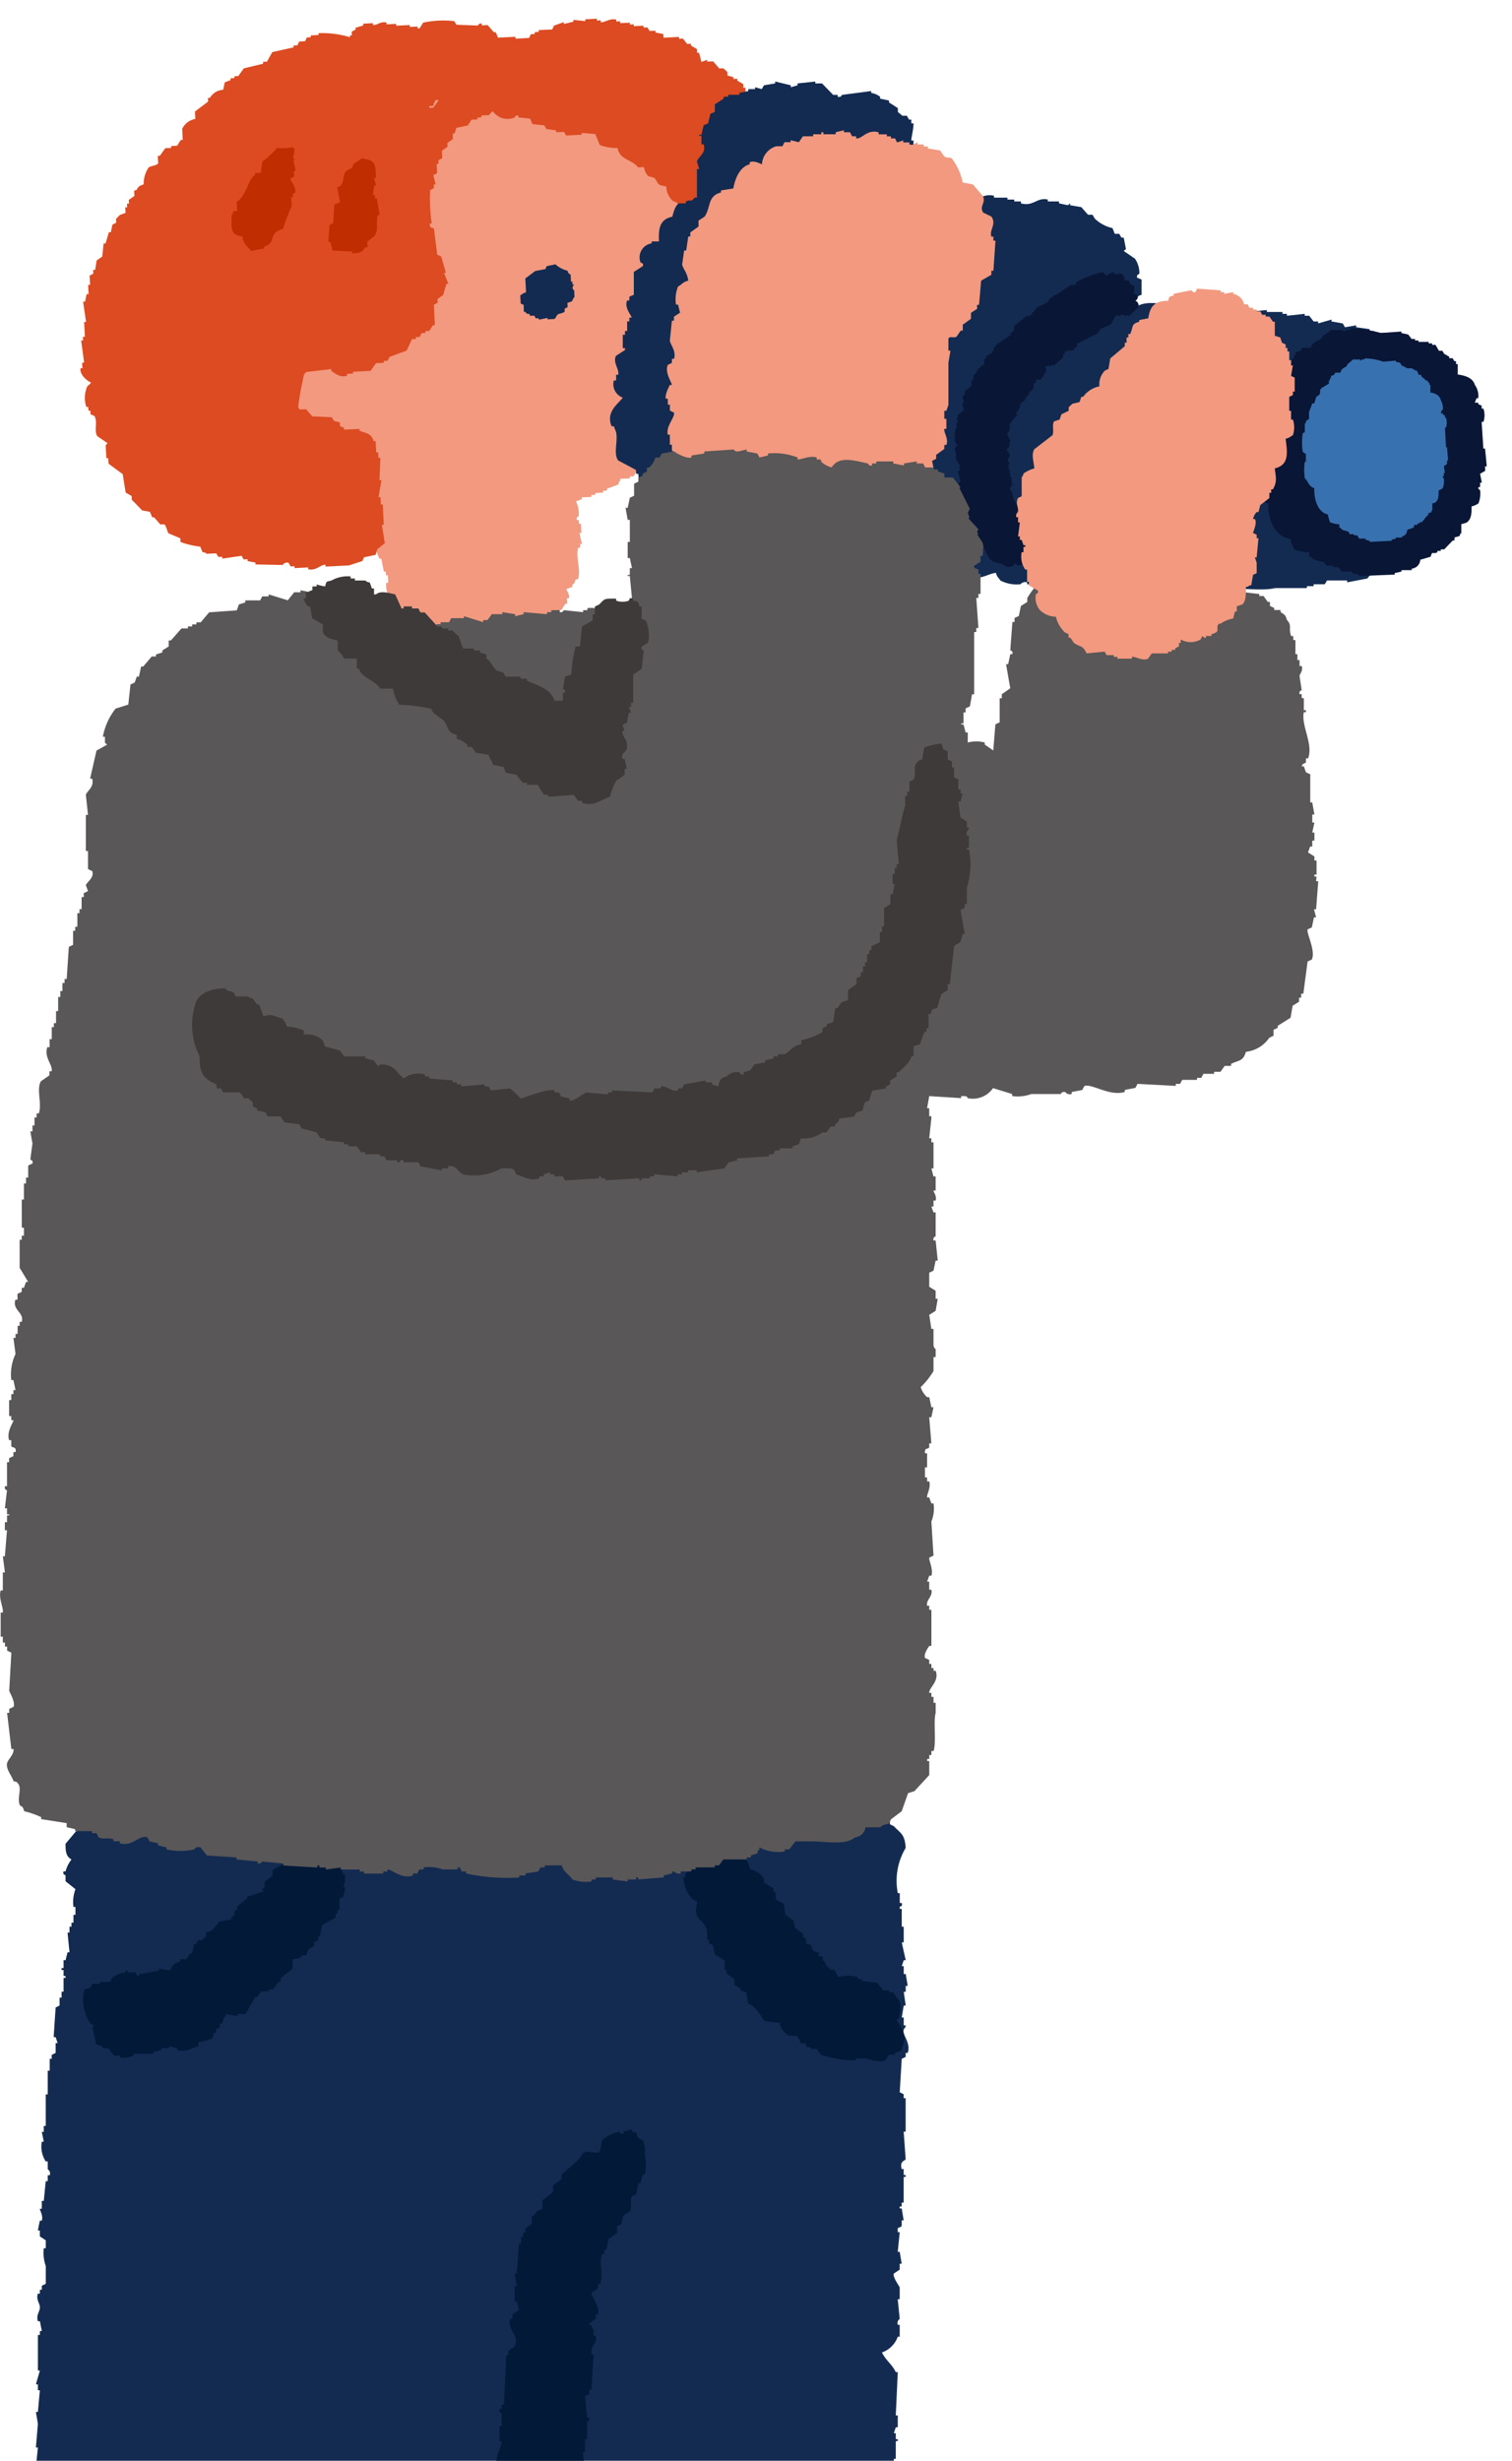 <svg xmlns="http://www.w3.org/2000/svg" xmlns:xlink="http://www.w3.org/1999/xlink" width="51" height="83" viewBox="0 0 51 83">
  <defs>
    <clipPath id="clip-path">
      <rect id="長方形_14657" data-name="長方形 14657" width="51" height="83" transform="translate(185 1398.996)" fill="none" stroke="#707070" stroke-width="1"/>
    </clipPath>
  </defs>
  <g id="マスクグループ_46279" data-name="マスクグループ 46279" transform="translate(-185 -1398.996)" clip-path="url(#clip-path)">
    <g id="illust" transform="translate(-730.605 144.913)">
      <path id="パス_83848" data-name="パス 83848" d="M940.054,1578.45c-.047-.162.21-.3.134-.6h-.067q-.034-.4-.067-.8l-.133-.067v-.332h-.067l-.067-.266h-.133a1,1,0,0,0-.267-.6l-.2-.066v-.2h-.067v-.133l-.2-.133v-.133h-.067c-.091-.1-.033-.088-.2-.133v-.266h-.066a.5.5,0,0,0-.4-.4c.041-.133-.009-.057.067-.133l-.2-.864-.133-.066c-.085-.187.028-.383-.067-.531l-.267-.2v-.133h-.066c-.12-.315.095-.752-.066-1l-.334-.2v-.266h.067a1.17,1.17,0,0,0-.267-.73h-.133v-.465h-.067v-.067h.067c-.022-.155-.045-.31-.067-.465h-.067a.31.31,0,0,0-.267-.2v-.266h-.067l-.2-.265h-.133l-.2-.266h-.133v-.066h-.334v-.067a.983.983,0,0,0-.666-.133v.067h-.067l-.067-.133h-.2v-.066c-.162-.053-.248.062-.333.066l-.067-.133-.267-.067v-.066l-.533.066v-.066l-.266-.067v-.066c-.2-.074-.426.1-.533.066v-.066l-.267-.066v-.066l-.4.066v-.066h-.134v-.066c-.31-.107-.487.17-.666.133v-.066h-.2v-.066l-1.067-.067-.067.133h-.067v-.066h-.2v-.067l-.4.067v.066c-.114.024-.114-.062-.133-.066l-.667.066-.133.2-.533-.066v.066l-.2.067c-.122-.184-.347-.2-.467-.4h-.2l-.2.266c-.163.155-.449.236-.533.465.022.067.044.133.067.2l-.134.066v.133h-.066v.332l-.267.133v.133h-.067q.033.4.067.8h-.133c-.038.18-.2.291-.134.531h.067l.067.2h-.067l-.067.266h-.067c-.085.27.307.627.133,1l-.2.133c-.023.088-.045.177-.067.265h-.067c-.1.281.126.445.134.6l-.134.066-.067.4h-.067c-.1.35.232.411.133.731h-.067v.133h-.067c.023.221.044.443.067.664h-.067v.2h-.066a1.2,1.2,0,0,0,.133.731c-.022.266-.044.531-.067.8h.067v.531h.067v.2h.067v.664h-.067q.034.332.067.664h.067v.2l.133.066.134.4h.066c-.022.2-.045.4-.066.6h.066v.133h.067v.133h.066v.2h.067l.134.4h.066v.133l.267.133v.2h.066l.134.2.266.066.2.332h.2v.067h.133v.066h.4c.11.155.222.31.333.465h.333v.067h.133v.067c.309.106.549-.117.734-.133l.2.266h.133v.066l.867.066v-.066l.266-.066v.066h.2l.067.133h.133v.067h.133v.066l.8.066a.175.175,0,0,1,.2-.066v.066h.266v.067h1.133a.177.177,0,0,1,.2-.067v.067l1.067-.067v-.066h.133l.133-.2c.165-.061.452.249.8.133v-.067h.133v-.066l.4.066v-.066h.2v-.066l.467-.066v-.066h.133l.2-.266h.466v-.066h.134v-.066l.133-.066v-.2l.133-.066v-.067h.267v-.066h.133v-.066l.4-.066.134-.2h.067v-.266h.067v-.133l.2-.133v-.066h.2v-.067h.067v-.066h.066v-.133h.066v-.2l.2-.133.067-.8.2-.133v-.133h.066a1.052,1.052,0,0,0-.066-.531Z" transform="translate(-5.848 -202.548)" fill="#d04a23" fill-rule="evenodd"/>
      <path id="パス_83849" data-name="パス 83849" d="M983.4,1577.435h-.067v-.2h-.067v-.133H983.2v-.2l-.134-.066c-.089-.208.038-.436-.067-.6l-.266-.2v-.066H982.6v-.067l-.2-.133v-.133h-.066v-.133l-.2-.133v-.066H982l-.2-.266h-.133v-.066c-.22-.2-.022-.041-.134-.266a.894.894,0,0,0-.533-.4c-.08-.3-.237-.263-.467-.4v-.067H980.4l-.333-.4-.334-.067-.133-.2-.2-.066v-.066h-.466l-.2-.332-.266-.066v-.067H978.2q-.133-.233-.266-.465l-.4-.066-.133-.266-.4-.067v-.066a.564.564,0,0,0-.266-.133l-.067-.465H976.6v-.133h-.067c-.069-.2.1-.347.067-.465h-.067v-.133l-.2-.133v-.332h-.066c-.021-.2.215-.26.267-.4v-.531l-.134-.067v-.133h-.067c-.022-.132-.045-.265-.066-.4H976.2a.922.922,0,0,0-.667-.332c-.054-.24-.167-.291-.267-.465a.959.959,0,0,0-.467-.133v.066h-.067v-.066l-.267-.066v-.067c-.16-.054-.254.072-.333.067v-.067h-.4c-.018,0-.02-.088-.134-.066v.066h-.2v.067c-.2.034-.3-.192-.533-.133v.066h-.2l-.067.133h-.267v.066c-.077.009-.332-.227-.6-.133v.066H971.6v.066h-.133l-.067.133-.667-.133v.066h-.2v.066H970v.067h-.2v.066h-.467v.066l-.2.066v.067c-.019,0-.2-.11-.333-.067v.067h-.2l-.066.133h-.2v.067h-.467v.066h-.133v.066h-.267c-.022.044-.044.089-.067.133h-.133l-.133.2h-.067l-.067.2h-.533v.066h-.133v.067l-.2.133c-.023.126-.067.133-.067.133v.731l-.333.266v.133h-.067v.133h-.066q-.034.2-.067.4h-.067a.169.169,0,0,0,.067.2v.6h.067v.066h-.067v.266h.067v.2h.066q.034.133.067.266h.067c-.022.111-.044.221-.067.332.034.162.211.383.133.664h-.067v.4h.067v.133h.067l.066.4h.067c.065.206-.088.432-.067.531h.067a4.4,4.4,0,0,0,.134.531h.066v.133h.067c-.022.111-.045.221-.067.332h.067l.067.332.2.133v.2h.067v.665l.134.066c.022.133.044.266.066.4l.133.067.067.265.133.133h.134l.066.2.133.066v.133c.3.1.09.037.2.266h.067v.133h.067v.2a1.969,1.969,0,0,0,.6.332v.066h.2c.041.161.07.146.133.266.16.062.356.064.533.133v.066h.267l.133.2h.134v.066l.533-.066.067.133a1.408,1.408,0,0,0,.533.133v-.066h.067l.066.133h.134v.067h.666v.067h.133v.066h.333v.066l.534-.066c.022.044.045.088.066.133h.534l.066.133h.2v.067h1.133v.067h.133v.066h.2v.066c.268.088.467-.1.6-.132l.334.066v.066h.866a1.9,1.9,0,0,0,.867.067v-.067h.133v-.066h.067v.066l.466-.066.067-.133c.125-.04.4.182.6.067v-.067c.2-.054.229-.124.267-.332.149.027.574.169.8.066l.134-.2h.333v-.067l.267-.066v-.066h.133v-.066l.2-.066.067-.133.333-.067.133-.2H982c.063-.1-.026-.2.067-.265l.333-.066.2-.266.2-.066.067-.2.2-.133v-.332l.134-.066v-.133h.067v-.4H983.2C983.188,1577.844,983.479,1577.728,983.4,1577.435Z" transform="translate(-32.312 -202.53)" fill="#d04a23" fill-rule="evenodd"/>
      <path id="パス_83850" data-name="パス 83850" d="M947.555,1460.266h.067v-.2h.066c.073-.248-.151-.455-.133-.531l.133-.066v-.2h.067c.053-.207-.223-.51-.2-.6h.067l.066-.2h.067q.033-.431.067-.864h-.067v-.2l-.133-.066q.033-.266.066-.531h-.066v-.266h-.067v-.066l.133-.066v-.133l.134-.067v-.2h.067a1.259,1.259,0,0,0,0-.664l-.133-.067c.018-.166.187-.285.133-.531a.171.171,0,0,1-.067-.2h.067v-.133h.067v-.8c0-.018.089-.02.067-.133h-.067v-.2h-.067l.134-.6h-.067v-.133h-.067c-.108-.325.177-.5.134-.731h-.067v-.2h-.067l.067-.665c0-.016-.093-.021-.067-.133h.067a.837.837,0,0,0,.067-.465h-.067v-.2h-.067v-.266h-.067v-.133h-.067c-.035-.2.1-.13.133-.2a1.4,1.4,0,0,0,.134-.731h-.067v-.2h-.067v-.133h-.067l.067-.2h.067c.074-.232-.1-.452-.067-.6h.067v-.133h.067v-.465h-.067v-.066h.067v-.6h.067v-.066h-.067v-.2h-.067l.067-.2h.067v-.4h-.067q.033-.731.067-1.461h-.067c-.136-.28-.333-.388-.467-.664a.864.864,0,0,0,.533-.531h.066v-.4h-.066a.175.175,0,0,1,.066-.2q-.033-.332-.066-.664h.066v-.4c-.017-.047-.241-.347-.2-.465l.2-.133v-.2h.067c-.022-.133-.044-.266-.067-.4h-.066q.034-.333.066-.664h-.066v-.133l.133-.066v-.2h.067q-.033-.2-.067-.4h-.067v-.066h.067v-.133h.067v-.864h.067v-.066h-.067v-.2h-.067c-.074-.281.108-.271.134-.332q-.034-.465-.067-.93h.067v-1.129h-.067v-.133l-.133-.066q.034-.565.067-1.129l.134-.066v-.133h.067c.1-.275-.1-.53-.133-.664-.044-.155.078-.18.067-.265h-.067v-.266h-.067l.067-.4h.067q-.034-.233-.067-.465h.067v-.2h.067l-.067-.4h-.067v-.266h-.067l.067-.2h.067l-.134-.6h.067v-.531h-.067v-.6h-.067v-.066c.03-.044.1,0,.067-.133h-.067v-.332h-.066a2.162,2.162,0,0,1,.266-1.528c-.031-.468-.168-.485-.4-.731l-.133-.066v-.332h-.067c-.023-.111-.045-.221-.067-.332h-.133l-.067-.2c-.148-.009-.052-.018-.133-.067-.109.022-.177.189-.2.2-.213.093-.284-.1-.534,0v.066h-.133v.066c-.2.045-.3-.193-.533-.133v.066l-.4.066c-.152.069-.235.359-.533.266v-.067l-.267-.066v-.066l-.533.066h-.2v-.066c-.121,0-.176.178-.333.133l-.067-.133-.667.066v-.066h-.133v-.066h-.467v-.066c-.094,0,.027.052-.066.066l-.6-.066c-.04.012-.035.162-.134.133l-.133-.2c-.363-.157-.488.249-.667.2l-.067-.133h-.134v-.066h-.133v-.066c-.243-.086-.569.141-.6.133v-.066l-.2-.066v-.067c-.276-.1-.825.1-1,.067a.19.19,0,0,0-.2-.067.176.176,0,0,1-.2.067v-.067l-.4-.067v.067l-.2.067v-.067h-.134v-.067l-1.4.067v.067l-.2.066v-.066l-.2-.067v-.067l-.734-.066v.066l-.467.067v-.067h-.133v-.066h-.4v.066h-.067l-.067-.133h-.2v-.066h-.067v.066h-.466v.066l-1.2-.2v.066h-.134l-.133.2c-.166.048-.134-.1-.2-.133h-.133v-.066l-1-.066v.066l-.667-.066v.066h-.667l-.267-.066v.066h-.4v.066h-.134v.066c-.124.009-.224-.2-.467-.133v.066h-.133v.066h-.067v-.066h-.4c-.092.02.027.079-.066.066v-.066h-.267v.066h-.2v.066l-.534-.066v.066l-.933.067v.067l-.4-.067-.467.067c-.015,0-.023-.088-.133-.067v.067h-.4v.066l-.334.066v.066c-.129.007-.556-.182-.733-.133v.066h-.267v.066h-.133v.066h-.267v.066l-.4-.066v.066h-.133v.066c-.132.03-.281-.167-.466-.066v.066c-.415.11-.226.27-.4.531l-.2.133-.334.4c0,.291.024.422.2.531a1.1,1.1,0,0,0-.2.4h-.067c-.044.114.062.115.067.133v.2l.334.266a1.257,1.257,0,0,0-.067.6h.067v.266h-.067v.266h-.067v.133h-.067v.2h-.066l.066.665h-.066l-.067.266h-.067v.266h-.067v.066h.067v.2h.067v.066h-.067v.465h-.067v.2h-.067v.266l-.133.066q-.034.5-.067,1h.067l.067.2h-.067v.332l-.133.067v.133h-.067v.4h-.067v.8h-.067v1.063h-.066v.2h-.067c.023.111.044.222.067.333h-.067a.917.917,0,0,0,.133.664h.067v.266a.165.165,0,0,1,.067.2h-.067v.2h-.067c-.022.221-.044.443-.066.665h-.067v.266h-.066c0,.063.119.229.066.4h-.066q-.034.166-.067.332h.067v.2l.2.133v.266h-.066a1.313,1.313,0,0,0,.066.6v.6l-.133.066v.133h-.066v.132h-.067c-.071.2.067.319.067.465s-.135.26-.067.465h.067l.066.332h-.066v.133h-.067v1.2h.067l-.134.465h.067v.2h.067q-.034.365-.067.731h-.067c.022.133.045.266.067.4q-.033.4-.067.8h.067l-.067.664c.019.092.079-.027.067.066h-.067v.4h.067c.022.111.044.222.067.332h-.067a.839.839,0,0,0-.067.465h.067v.133h.067l.066.731h-.066q-.034.4-.067.8h.067q-.034.2-.067.4h.067v.2l.133.067c.034.11-.064.121-.067.133v.4h.067v.066h-.067l-.066.465a.184.184,0,0,1,.066.2,1.191,1.191,0,0,0-.066.6h.066v.133c.038.071.166,0,.133.2h-.066v.2h-.067v1.129h.067l.066.266h.067v.4h-.067v.6c-.072.432-.065.977.267,1.2a.813.813,0,0,1-.2.332h-.067v.266h-.066v.067h.066v.265h.067v.2h.067v.532h-.067v1h.067c.038.169-.156.645-.067.93a8.478,8.478,0,0,1,.334,1.063l-.134.066v.133h-.067v.133h-.067q.033.465.067.93h.067l-.067.664h.067l.134.731h-.067v.4h.067v.066l-.134.067v.465h.067l-.067.332h.067q.033.2.067.4h.066q-.066.266-.133.531h.067v.731h.066v.93h.067l.067.2.134.066c.028.1-.116.091-.134.133v.2h-.067l.067.4h.067v.6h.067l.066.266h-.066v.133h-.067a.94.94,0,0,0,.133.664q.034.3.067.6h.067l.067.2-.2.133c-.218.363.112.793,0,1.262,0,.02-.091.019-.066.133h.066v.2h.067v.531h.067v.066h-.067v.93h.067v.133h.067q-.034.3-.067.6h.067v.133h.066l.066.2h-.066a1.63,1.63,0,0,0,.066,1,.45.45,0,0,0,.334.266c.045.288.089.576.134.863.083.072.069.118.133.2h.067v.133l.667.4h.6a1.589,1.589,0,0,0,.533.133,4.151,4.151,0,0,0,.467-.066l.066.133h.134V1479c.322.116.5-.177.733-.133v.066h.2V1479l.266.066v.066l.667-.066v.066h.133v.067l1.267.066c.116-.021.3-.179.467-.133v.067h.133v.066h.267v.066l.8-.066v.066h.133v.066h.4v-.066h.8v-.066h.2l.2-.266a3.593,3.593,0,0,0,.867.066V1479h.134l.133-.2c.222-.1.474.132.733.133h.267v-.066h1.2v-.066h.133v-.066c.244-.065.378.23.734.133a1.871,1.871,0,0,1,.867-.133v.066h.133v.066l.6-.066.734.066v-.066l.2-.066v-.066c.19-.058.306.186.533.133v-.066h.266l.067-.133h.134v-.067c.233-.09.428.025.6-.133.181-.051.151-.016.2-.2h.533l.067-.134h.133V1478c.174-.051.568.257.933.133v-.067h.133V1478l.667.066.067-.132c.257-.115.4.054.6,0v-.066h.2v-.067h.533v-.066h.467v-.066h.133v-.066h.2v-.067h.2l.133-.2.333-.066.2-.266h.2l.067-.133h.2l.133-.265h.334v-.066h.133l.066-.133.334-.067v-.066l.2-.066.067-.266h.067l-.067-.332.134-.066a1.613,1.613,0,0,0,.133-.93h-.067c-.118-.246-.172-.2-.2-.531.162-.041.147-.07.267-.133q.033-.332.067-.664h-.067v-.266h.067v-.465h.066v-.133h.067c.072-.2-.085-.741-.067-.8l.133-.066v-.2h.067c-.022-.11-.044-.221-.067-.332h.067v-.465h.067v-.333h.067q-.034-.266-.067-.531a1.383,1.383,0,0,0,.133-.664h-.067v-.665c-.021-.091-.07.028-.067-.066v-.066h.067v-.133l.2-.133v-.133h.066a.685.685,0,0,0-.2-.664c.05-.373.146-.208.266-.4v-.133h.067q-.033-.465-.067-.93l.133-.066v-.731l-.2-.531.2-.066a1.024,1.024,0,0,0,.134-.531.176.176,0,0,1-.067-.2h.067v-.2h.066q-.1-.631-.2-1.262h.067q.033-.133.067-.266h.066q.034-.3.067-.6h-.067v-.333h.067v-.133h.067C947.693,1460.587,947.53,1460.386,947.555,1460.266Z" transform="translate(-2.202 -110.008)" fill="#132b51" fill-rule="evenodd"/>
      <path id="パス_83851" data-name="パス 83851" d="M983.411,1430.921c-.048-.222-.149-.311-.2-.51-.156-.041-.124-.018-.2-.127a.964.964,0,0,0-.791.255c-.022.043-.044.085-.065.128l-.462.064v.064l-.263.063v.064l-.2.128v.127h-.066a1.008,1.008,0,0,0,.33.766l.131.064c-.151.685.165.5.33.957v.319h.066v.128l.132.063c.021.106.043.213.065.319l.33.191v.319h.066v.128l.263.191v.191l.2.128V1435l.2.064c.022.127.044.255.066.382l.132.064a1.963,1.963,0,0,1,.4.51,2.317,2.317,0,0,0,.527.064.6.6,0,0,0,.33.447h.263l.132.255h.132l.066.128h.132v.064h.2l.132.191a3.916,3.916,0,0,0,1.186.191v-.064h.329c.107.015.463.15.659.064l.131-.191h.2v-.064l.2-.063c.216-.5.11-.628-.132-1.021v-.064h.066c.043-.279.118-.525-.066-.7l-.132-.191h-.131V1435h-.2l-.2-.255-.527-.064v-.064h-.131v-.063a1.056,1.056,0,0,0-.659,0l-.132-.255h-.132l-.132-.128c-.091-.115.03-.093-.131-.191v-.128h-.132v-.127c-.19-.046-.218-.069-.263-.255-.3-.091-.085-.04-.2-.255h-.066v-.127l-.264-.191c-.021-.085-.044-.17-.065-.255l-.264-.192c-.022-.127-.044-.255-.066-.383l-.263-.128v-.255H984.2v-.127l-.33-.192v-.128A.654.654,0,0,0,983.411,1430.921Z" transform="translate(-42.501 -113.782)" fill="#021938" fill-rule="evenodd"/>
      <path id="パス_83852" data-name="パス 83852" d="M932.452,1431.563h-.066l-.066-.319-.2-.064v-.064h-.2v-.064c-.317-.1-.671.225-.857.255l-.263-.064v-.064a1.236,1.236,0,0,0-.791.255v.191l-.264.191v.192c-.005.018-.109.018-.066.127h.066l-.593.192v.064l-.329.255v.128h-.066c-.108.21.1.074-.132.255v.064l-.4.064-.264.319-.2.064v.128l-.131.127h-.132l-.066.128h-.066l-.066.319h-.066l-.131.191h-.2v.064c-.2.1-.263.086-.329.319l-.4-.064v.064l-.659.128v.064c-.109-.014-.109-.119-.132-.128h-.264v-.064h-.066v.064a.9.9,0,0,0-.461.191l-.066.128h-.329v.064h-.263l-.065.127-.2.064a1.393,1.393,0,0,0,.2,1.149l.131.064-.066.063.132.574.2.064v.064h.2l.2.255h.2v.064a.861.861,0,0,0,.461-.064v-.064H926v-.064l.263-.064v-.064h.264v-.064l.263.064v.064c.306.1.528-.087.725-.128v-.128a3.469,3.469,0,0,0,.461-.127l.066-.192h.066v-.127l.132-.064v-.127h.065c.075-.129.013-.155.132-.255v-.064l.4.064v-.064h.263l.329-.575h.066l.132-.191h.264v-.064h.131l.2-.255h.066v-.128l.4-.319v-.319c.187-.017.24-.026.329-.128h.132l.066-.192.2-.127v-.128l.131-.064v-.127h.066q.033-.191.066-.383l.461-.255v-.127h.065v-.128h.066v-.382l.132-.064.066-.319h-.066A1.049,1.049,0,0,0,932.452,1431.563Z" transform="translate(-5.214 -114.268)" fill="#021938" fill-rule="evenodd"/>
      <path id="パス_83853" data-name="パス 83853" d="M958.677,1497.751c.17.142.168.295.432.362a1.414,1.414,0,0,0,.216.87c.115.433.411.253.648.507.263,0,.387-.006.5-.145.218-.059.248-.135.287-.363a.724.724,0,0,0,.432-.218c.219-.222.031-.417.144-.725h.072l.072-.29h.072c.128-.373-.222-.444-.144-.8h.072l-.072-.218h.072v-.218h.072q-.036-.507-.072-1.015v-.073h.072l-.072-.652h-.072v-.145c-.018-.03-.1-.07-.144-.145.166-.1.22-.246.359-.363v-.435c-.059-.161-.317-.242-.216-.58h.072v-.218l.144-.073v-.145h.072l.072-.943H961.7v-.29h-.072v-.073l.144-.073q.036-.145.072-.29h.072c-.025-.145-.048-.29-.072-.435-.026-.056-.23-.061-.144-.29l.216-.145v-.145h.071a1.977,1.977,0,0,0-.144-1.087l-.216-.145a.586.586,0,0,1,.144-.29h.072v-.145l.144-.073v-.217h.072v-.8h.072l-.072-.58h.072v-.508h-.072v-.073h.072v-.29h.072v-.072h-.072v-.217h-.072l.072-.653h-.072q-.072-.363-.143-.725l.143-.073.072-.362h.072q-.036-.363-.072-.725c.007-.1.079.03.072-.073h-.072v-.29h.072v-.145h.072v-.653c-.019-.055-.157-.029-.144-.145l.144-.073v-.217h.072c.071-.289-.3-.595-.288-.725h.072l.072-.218h.072v-.508l.144-.073v-.217h.071c.043-.22-.2-.326-.143-.58h.072v-.363h.071v-.218h.072c-.024-.121-.047-.242-.072-.363h.072q.036-.761.072-1.522h-.072c-.024-.073-.047-.145-.072-.218h-.071c-.026-.092.108-.3.144-.362h.072v-.29h.072l-.072-.218h.072v-.217h.072a1.11,1.11,0,0,0-.072-.58h-.072q.036-.181.072-.362h.072v-.508h-.072l.072-.217h-.072c-.093-.362-.021-.432.216-.58a2.513,2.513,0,0,0-.144-.943h-.072l-.144-.435.144-.072.144-.725.144-.073v-.145h.072q-.072-.544-.144-1.088h.072v-.652l.144-.072v-.217h.072q-.036-.327-.072-.653h.072v-.435h.072v-.58c0-.019.092-.023.072-.145h-.072q-.036-.362-.072-.725l.144-.073v-.145h.072q.036-.579.072-1.16c-.023-.1-.062.03-.072-.073-.029-.283.209-.3.144-.58H963.5v-.218c0-.011-.037.01-.072-.145h-.072c-.014-.108.188-.169.216-.217v-.145h.072c.081-.262-.194-.544-.216-.725l.216-.145v-.145h.072c.125-.329-.047-.737.071-1.015h.072v-.145h.072l.072-.362.288-.218v-.218l.144-.073c.024-.1.048-.193.072-.29l.216-.146c.092-.147-.013-.325.072-.507l.144-.073.072-.363h.072q.036-.145.072-.29h.072a1.362,1.362,0,0,0,0-.652.867.867,0,0,0-.072-.508l-.144-.073c-.131-.18.08-.141-.216-.218v-.072l-.288.072v.073a.119.119,0,0,1-.144-.073,1.311,1.311,0,0,0-.576.29c-.024.121-.048.242-.071.363-.118.153-.372-.057-.576.072l-.144.218-.575.507v.145l-.288.218v.218l-.359.29v.29c-.2.053-.185.082-.288.218h-.072v.29l-.216.145v.145h-.072v.145h-.072v.217h-.072q-.036.508-.072,1.015h-.072q.036.217.072.435h-.072v.507h.072l.072.29-.216.145v.145h-.072c-.139.388.329.542.144.942l-.215.145v.145h-.072q-.036.834-.072,1.667H960.4v.145h-.072c-.027.12.069.132.072.145v.435h-.072v.508h.072c.026.2-.271.5-.144.87h.072v.145h.072c.068.249-.18.36-.144.58h.072v.29h.072v.073l-.216.145v.145h-.071c-.1.28.155.581.144.653h-.072a1.207,1.207,0,0,0-.071.653h.071l.072.218-.144.072v.508h.071v.073l-.143.073v.145h-.072a.927.927,0,0,0,.072.507h.072q-.036.254-.072.508h-.072l.072.435h.072c.1.387-.139.364-.216.507a3.567,3.567,0,0,0-.072,1.16l.144.072c.11.287-.17.5-.216.653l.072.652-.144.073v.58h-.072c-.063.235.1.362.072.507h-.072v.58c.016.034.238.117.216.218h-.072l-.072.217h-.072v.146h-.072a4.505,4.505,0,0,0,.144,1.16c-.024.123-.12.1-.144.145v.145h-.071V1481h.071v.073h-.071v.58H959.4c-.024.145-.048.29-.072.435h.072c.019.14-.072.145-.072.145.024.145.048.29.072.435h-.072v.073c.032.162.218.376.144.652H959.4q-.037.472-.072.942a6.36,6.36,0,0,1,.216.87l-.216.145v.146h-.072a.926.926,0,0,0,.072.507h.072c-.024.1-.048.193-.072.29h-.072q.036.4.072.8h.072l.072.218H959.4v.435h-.072v.145h-.072v.8h-.072a.918.918,0,0,0,.072.435h-.072v.218h-.072l.072.87h-.072v.507h.072v.073h-.072v.29h.072l-.072.362h-.072v.362h.072c.026.219-.3.461-.144.8.022.045.314.191.288.29h-.072v.145c-.174.045-.158.077-.288.145a1.082,1.082,0,0,0-.072.58h.072c.025.073.048.145.072.218h-.072c-.042.153-.106.449-.144.58-.075.26.1.67.072.8h-.072v.145h-.072q.036.29.072.58h-.072v.8s.1.024.072.217c-.013.1-.042-.025-.072.073v.217h-.072v.073h.072Z" transform="translate(-27.873 -131.152)" fill="#021938" fill-rule="evenodd"/>
      <path id="パス_83854" data-name="パス 83854" d="M994.938,1589.216a3.368,3.368,0,0,1,1.18-.342l.188.083.928-.625.187.082c.234-.448.009-.7.115-1.154-.823-.364-1.057-.417-1.683-.222l-.187-.082-.183.436-.187-.082-.37.354-.187-.082-.924,1.143A2.745,2.745,0,0,0,994.938,1589.216Z" transform="translate(-50.695 -215.32)" fill="#132b51" fill-rule="evenodd"/>
      <path id="パス_83855" data-name="パス 83855" d="M987.465,1583.3l.188.082-.246.236,1.06.293a6.814,6.814,0,0,1,1.427-.578l.188.082.8-.507-.187-.082a.417.417,0,0,1,.434-.153l.43-.671c-.364-.271-.316-.187-.316-.483-1.076-.356-1.336.058-2.24.049l-1.358,1.3.252.282Z" transform="translate(-46.542 -211.722)" fill="#132b51" fill-rule="evenodd"/>
      <path id="パス_83856" data-name="パス 83856" d="M946.229,1592.561a3.367,3.367,0,0,1,1.193.295l.12.165,1.118-.075.12.165c.428-.271.361-.6.681-.94-.528-.726-.7-.89-1.343-1.035l-.12-.165-.378.285-.12-.165-.5.12-.121-.165-1.375.525A2.734,2.734,0,0,0,946.229,1592.561Z" transform="translate(-19.382 -217.942)" fill="#132b51" fill-rule="evenodd"/>
      <path id="パス_83857" data-name="パス 83857" d="M942.338,1583.737l.121.165-.332.08.769.785a6.8,6.8,0,0,1,1.525.215l.121.165.952-.035-.121-.165a.417.417,0,0,1,.453.085l.711-.365c-.178-.417-.179-.32-.029-.575-.75-.847-1.184-.618-1.962-1.08l-1.828.44.075.37Z" transform="translate(-17.191 -212.783)" fill="#132b51" fill-rule="evenodd"/>
      <path id="パス_83858" data-name="パス 83858" d="M935.464,1274.511l.132-.006,0,.062c.174.055.385-.051.528.037l.075.184a.636.636,0,0,0,.469.165l.006.125.331.047,0,.063c.111.015.113-.065.128-.069l.394-.019c.058.174.126.174.212.3a1.019,1.019,0,0,0,.528.037l0-.062.2-.009,0-.063.066,0,.075.184.2.053,0,.063c.2.089.332.016.525-.026q-.014.377-.028.753l.065,0,.15.369.066,0c.029.145.057.289.087.434l.065,0,.006.125.066,0c0,.083.008.167.012.25l-.066,0a.7.7,0,0,0,.159.556c.08.1.044.085.2.116,0,.1.01.208.015.312l.066,0c.092.281.518.341.8.212a1.617,1.617,0,0,0,.359.609,3.732,3.732,0,0,1,.531.1l0,.062c.259.055.8-.324,1.041-.238l.209.24.2-.01,0,.063.456-.085.122-.194.328-.016,0-.063.2-.009,0-.062.2-.01,0-.063.328-.016c.041-.02,0-.083.191-.135l-.006-.125.2-.01,0-.063.128-.069-.006-.125.194-.073.122-.194.065,0c0-.062-.006-.125-.009-.187l.066,0c.037-.122-.094-.282-.081-.31l.194-.072,0-.063c.165-.163.026,0,.122-.194l.066,0c.123-.289-.089-.751.013-1.066l.065,0-.006-.125.065,0-.084-.371.066,0c-.005-.1-.01-.209-.016-.313l-.065,0-.006-.125-.065,0c-.03-.1.057-.112.059-.128a.892.892,0,0,0-.09-.5l.193-.072,0-.062.328-.016,0-.063.131-.006,0-.062.262-.013c0-.021,0-.041,0-.062l.131-.006,0-.063.387-.144c.033-.127-.012-.053.06-.128l0-.063.328-.016c0-.021,0-.042,0-.062l.131-.007.06-.128.259-.075a3.755,3.755,0,0,0,.244-.388l.391-.082c.113-.089.056-.281.113-.382l.066,0,.06-.128.131-.006.185-.26.131-.006q.085-.286.169-.572l.2-.01,0-.063c.183-.056.183-.121.318-.2l-.009-.187c.177-.052.144-.092.322-.141.067-.353.29-.5.285-.891.344-.1.33-.345.291-.766l.193-.072c0-.042,0-.083-.006-.125l.128-.069c.106-.275-.169-.511-.04-.812l.128-.069c0-.042,0-.083-.006-.125l.128-.069q-.052-.374-.1-.747l-.066,0-.081-.309.066,0a1.28,1.28,0,0,0,.107-.506l-.066,0-.078-.247-.131.007-.078-.247.066,0q-.014-.282-.028-.562l-.066,0c0-.042,0-.084-.006-.125l-.2-.116q-.01-.218-.021-.437l-.065,0c0-.042,0-.083-.006-.125l-.134-.056c-.085-.154,0-.311-.087-.434l-.2-.115c0-.084-.008-.167-.012-.25l-.065,0-.006-.125-.134-.056-.009-.187-.406-.231c0-.084-.008-.167-.012-.25l-.134-.056a1.009,1.009,0,0,1-.353-.484c-.187-.038-.194-.1-.337-.172l-.006-.125c-.209-.042-.245-.132-.469-.165-.081-.26-.159-.205-.41-.293l0-.063-.331-.047c-.075-.224-.145-.205-.343-.3l0-.062-.2.01-.072-.122c-.158-.078-.317.012-.528-.037l0-.062-.525.026-.209-.241-.331-.046,0-.062-.131.006,0-.062-.393.019,0-.062-.2.01,0-.063-.984.048a.164.164,0,0,1-.193.072l-.14-.182-.132.007c0-.021,0-.042,0-.063-.212-.064-.377.081-.522.088s-.319-.118-.528-.037c0,.021,0,.042,0,.063l-.131.006c-.065.038,0,.16-.19.135l0-.062-.331-.047c0-.021,0-.042,0-.062l-.581.216,0-.063-.328.016,0,.062-.2.01,0,.063-.131.006,0,.062-.328.016,0,.063-.325.079-.06.128c-.086-.005-.231-.107-.4-.043l0,.062-.131.007,0,.062-.328.016,0,.063-.13.006,0,.063-.2.01,0,.063-.254.2c0,.063.006.125.01.188l-.528-.037c0,.021,0,.042,0,.063l-.131.006-.184.26-.26.075,0,.062-.262.013-.059.128-.26.076-.122.194-.131.006-.185.26-.132.006-.121.194-.2.01-.306.453-.131.007-.122.194-.131.006-.184.26-.131.006-.122.194-.066,0c-.015.147-.029.294-.044.441l-.128.069a.756.756,0,0,0-.232.638,2.335,2.335,0,0,0-.641.345l.006.125-.128.069c0,.1.01.208.016.312l-.254.2q.048.311.1.622l-.378.332c0,.063.006.125.009.188l-.066,0q0,.063.006.125l-.066,0c.006.125.012.25.019.375l-.066,0a.772.772,0,0,0-.044.441l.065,0c-.018.085-.035.169-.053.253l-.066,0a8.428,8.428,0,0,0,.187,1.119c.059.167.023.141.207.178,0,.083.008.166.012.25l-.128.069.006.125-.066,0c-.019.039-.1.359-.044.441l.066,0a.5.5,0,0,0,.478.353q-.013.408-.026.816l.066,0,.012.25.066,0,.078.247.065,0,.006.125.268.112c0,.042,0,.083.006.125a.626.626,0,0,0,.409.293c0,.062.006.125.009.188l.066,0c.047.15.075.134.143.244l.331.046c.054.32.24.361.484.478Z" transform="translate(-11.12 -3.77)" fill="#f2997f" fill-rule="evenodd"/>
      <path id="パス_83859" data-name="パス 83859" d="M939.353,1254.948l-.059.128-.459.022,0,.062-.131.006,0,.063-.131.007-.06.128-.459.022,0-.062-.59.029-.075-.184-.066,0-.208-.24-.2.01,0-.062a.108.108,0,0,0-.128.068l-.725-.027-.072-.122a3.208,3.208,0,0,0-1.05.051l-.122.194-.066,0,0-.063-.262.013,0-.063-.46.022,0-.062-.328.016,0-.062c-.216-.046-.305.1-.456.085l0-.062-.328.016,0,.062-.259.076,0,.062-.128.069c0,.042,0,.083.006.125l-.066,0,0,.063a3.226,3.226,0,0,0-1.059-.136l0,.062-.263.013,0,.062-.131.007-.06.128-.2.009-.059.129-.131.006,0,.063-.716.16c-.061.107-.121.214-.181.322l-.131.006,0,.063-.65.157-.185.26-.131.006,0,.063-.131.006,0,.063-.194.072c-.018.084-.036.169-.054.253a.544.544,0,0,0-.447.272l-.066,0,.006.125-.444.335c0,.083.008.167.012.25a.607.607,0,0,0-.444.335c.006.125.012.25.018.375l-.066,0-.122.194-.2.01,0,.063-.2.01-.185.259-.066,0c0,.083.008.167.012.25-.045.078-.255.087-.322.141a.988.988,0,0,0-.169.572c-.181.054-.164.081-.254.2l-.065,0c0,.063.006.125.009.188l-.191.134.006.125-.065,0c0,.042,0,.083.006.125l-.066,0,.009.188-.194.072-.125.132.006.125-.129.069c-.017.084-.035.169-.053.253l-.066,0-.113.381-.066,0q-.022.22-.044.44l-.19.134-.05.316-.066,0c0,.042,0,.083.006.125l-.128.069c.005.1.01.208.016.313l-.066,0c.005.1.01.209.016.312l-.066,0c-.018.085-.036.169-.054.253l-.065,0c.033.229.067.456.1.685l-.065,0q.013.25.025.5l-.066,0,.006.125-.066,0q.052.374.1.747l-.066,0c0,.062.006.125.009.188l-.065,0c-.031.222.212.418.353.484-.036.071-.109.1-.125.131a.96.96,0,0,0-.032.691l.065,0,.006.125.065,0,.006.125.134.056c.115.219-.027.513.1.684l.341.234-.063.066c.007.146.014.292.021.438l.066,0c0,.063.006.125.01.188l.478.353c.032.207.064.414.1.622l.2.115.006.125.347.359.265.05.075.184.065,0,.209.24.131-.006c.077.053.1.253.147.306l.4.169c0,.042,0,.083.006.125a2.987,2.987,0,0,0,.665.156l.075.184c.14.018.13.055.134.056l.328-.016.072.122.131-.006c0,.021,0,.042,0,.063l.653-.095.071.122.131-.006c0,.021,0,.042,0,.063l.266.05c0,.021,0,.042,0,.062l.921.018a.164.164,0,0,1,.194-.072l.072.122.131-.007,0,.063.46-.023,0,.063c.275.057.418-.164.584-.154l0,.063.788-.039.453-.147.059-.128.39-.082.056-.191.254-.2q-.048-.311-.1-.622l.065,0c-.011-.229-.022-.458-.034-.687l-.065,0c0-.083-.008-.166-.012-.25l-.066,0,.1-.569-.066,0q.014-.376.029-.753l-.066,0c0-.063-.006-.125-.009-.187l-.066,0c-.006-.125-.012-.25-.019-.375l-.066,0c-.086-.265-.229-.258-.477-.352l0-.062-.525.025,0-.063-.134-.056-.006-.125-.2-.053-.071-.121-.659-.031-.209-.241-.2.01c-.086-.033.019-.031-.069-.06a9.819,9.819,0,0,1,.207-1.138c.071-.057.011.008.063-.065l.849-.1,0,.063c.126.071.286.238.535.161l0-.062.2-.01,0-.062.59-.029.185-.26.262-.013,0-.063.131-.006.06-.128.581-.216.178-.384.132-.006,0-.063.131-.007.059-.128.132-.006,0-.062.131-.006.122-.194.066,0c-.011-.229-.023-.459-.034-.687l.128-.069c0-.042,0-.083-.006-.125l.19-.134.113-.381.066,0-.15-.368.065,0q-.079-.279-.159-.556l-.134-.056-.109-.872c-.029-.059-.155.012-.141-.181l.066,0a5.837,5.837,0,0,1-.055-1.125l.128-.069-.006-.125.066,0c-.028-.1-.054-.206-.081-.309l.128-.069c0-.1-.01-.208-.015-.312l.065,0c0-.042,0-.083-.006-.125l.128-.069c0-.083-.008-.167-.012-.25l.191-.135-.006-.125.19-.135-.009-.187.065,0,.057-.191.391-.082.122-.194.2-.01,0-.062.131-.007,0-.063.262-.013a.523.523,0,0,1,.125-.132.61.61,0,0,0,.733.215c.02-.005.015-.085.128-.069l0,.063.4.043c.024.062.049.123.074.184l.4.043.071.122.331.047,0,.063.262-.013.072.122.525-.026c0-.02,0-.041,0-.062l.462.04.15.369a1.623,1.623,0,0,0,.6.1c.077.417.486.376.69.655l.2-.01a.582.582,0,0,0,.146.306l.2.053c.171.185.045.244.409.293a.667.667,0,0,0,.222.49l.134.056c.071.107.073.385.156.494l.272.175c.027.1.054.207.081.309l.2.116.019.375.065,0c.107.324.2.18.475.29l0,.063.13-.006.141.181.131-.006,0,.062.981-.11a1.067,1.067,0,0,1,.381-.269,2.091,2.091,0,0,0,.1-.694l.515-.213a1.2,1.2,0,0,0,.038-.566c0-.016-.085-.016-.072-.122l.066,0c-.008-.167-.016-.333-.025-.5l.129-.069c-.007-.146-.014-.292-.021-.438-.134-.1-.067-.155-.144-.243-.045-.052-.14-.045-.2-.115-.134-.11.229-.33.1-.631l-.066,0c0-.042,0-.083-.006-.125l-.066,0c-.005-.1-.01-.209-.015-.312l-.065,0-.006-.125-.065,0c0-.063-.006-.125-.009-.187l-.2-.115c-.095-.128-.09-.4-.222-.49-.075-.049-.421-.094-.468-.165-.007-.146-.014-.292-.021-.438l-.066,0c0-.042,0-.084-.006-.125l-.2-.116,0-.062-.131.006,0-.062-.2-.053c0-.041,0-.083-.006-.125l-.137-.119-.132.006-.209-.241-.2.01,0-.062-.193.072-.081-.309-.065,0c0-.042,0-.083-.006-.125l-.2-.116,0-.062-.131.006-.14-.181-.132.006,0-.062-.525.026-.006-.125-.265-.05,0-.062-.2.01-.072-.122-.131.007,0-.063-.328.016,0-.062-.131.006,0-.062-.328.016,0-.063-.132.006,0-.062c-.209-.057-.407.108-.522.088l0-.063-.131.007c0-.021,0-.042,0-.063l-.393.02,0,.062-.4-.043,0,.062-.325.078,0-.063Zm-4.073,2.768-.131.006,0-.063.131-.006c.033-.126-.012-.053.059-.128l0-.062.131-.006Z" transform="translate(-5.062)" fill="#dc4b22" fill-rule="evenodd"/>
      <path id="パス_83860" data-name="パス 83860" d="M1001,1276.847c.146-.074.179-.089.226-.257.414-.093.3-.305.528-.514l.377-.193v-.128h.076v-.128h.075l.076-.386-.076-.064.3-.192v-.514h.075v-.128h.076q.075-.8.151-1.606h-.075c-.143-.464.21-.916-.076-1.157a.715.715,0,0,0-.528-.45v-.707c-.151-.114-.064-.126-.151-.257h-.076v-.129l-.377-.257-.076-.128-.754-.129v-.064h-.151l-.226-.257h-.151v-.064h-.377v-.064h-.151v-.064l-.453-.064v-.064l-.377.064-.076-.129-.377-.065v-.064l-.452.129v-.065h-.151l-.151-.193h-.151v-.064l-.6.064v-.064h-.15v-.064h-.528v-.064l-.679.064v-.064h-.151v-.064h-.981v.064h-.151v.064c-.266.057-.214-.087-.3-.129h-.151v-.064h-.754c-.429-.108-1.018-.2-1.282.064h-.075a.413.413,0,0,1,.3-.45v-.514l-.151-.064c-.035-.1.075-.123.076-.129a.856.856,0,0,0-.151-.514l-.377-.257.076-.064-.076-.385h-.076l-.075-.129h-.151c-.026-.064-.05-.128-.075-.193a1.255,1.255,0,0,1-.6-.322l-.076-.129h-.151l-.227-.257-.377-.064v-.064l-.076.064-.3-.064v-.064h-.377v-.064c-.374-.083-.476.244-.905.129v-.064h-.226v-.064H987.5v-.064h-.452v-.064c-.366-.088-.549.164-.754.129v-.064l-.377-.064-.075-.128-.453-.064v.064h-.076l-.075-.129a1.068,1.068,0,0,0-1.056.064c-.178-.042-.141-.018-.226-.129h-.075c.025-.107.05-.214.075-.321h.151q.038-.129.075-.257h.076c.061-.144-.081-.356-.076-.386h.076v-.128h.075v-.45h-.075c-.01-.047.078-.406.075-.578h-.075v-.128h-.076l-.075-.129h-.151l-.151-.128v-.129l-.3-.193v-.064l-.3-.064v-.064a.642.642,0,0,0-.3-.128v-.064l-.981.129c-.027.006-.017.093-.151.064v-.064h-.151l-.377-.386h-.226v-.064l-.6.064v.064l-.226.064v-.064l-.528-.129v.064l-.377.064-.076.129-.226-.064v.064h-.227v.064l-.3.064v.064h-.377v.064h-.151v.064l-.3.193v.257l-.151.064c-.025.107-.051.214-.076.321l-.151.065-.075.321h-.076c0,.091.058-.025.076.064v.257h.075c.091.307-.172.4-.226.578l.075.257h-.075v.963h-.076c-.168.186-.062.037-.3.129v.064h-.226c-.132.068-.189.3-.227.45-.415.087-.473.375-.452.835H975.5v.064a.479.479,0,0,0-.377.643c.006.018.126.018.075.128l-.3.193v.771l-.151.064v.128h-.075c-.107.246.162.52.15.578h-.075v.129h-.075v.321H974.6v.129h-.075v.45h.075v.064l-.3.193c-.115.2.088.444.075.578v.064H974.3v.193h-.076a.482.482,0,0,0,.3.578c-.145.212-.578.466-.377.964h.075l.076.192c.073.317-.1.741.075.964l.6.321v.129h.076q.038.418.076.835h.075l.076.257h.076v.257l.3.193.076.193.151.128h.151c.077.05.134.194.226.257v.129l.377.064c.026.064.05.128.075.193.151.024.151.064.151.064h.453l.151.193h.151l.075.129h.377v.064h.377v.064h.829v-.064l.453-.129v.064l.377.064v.064l.679-.129v.064h.226l.075.129h.151v.064l.6-.064v.064h.151v.064c.229.068.568-.077.679-.064v.064h1.282v-.064h.528v-.064l.3-.064v-.064h.075v.064a6.677,6.677,0,0,0,.679-.064l.151.193.3.064.151.193h.151v.064c.338.108.562-.1.83-.129.046.156.079.141.151.257a1.2,1.2,0,0,0,.678.128.211.211,0,0,1,.227-.064v.064h.226v.065c.17.042.216-.083.3-.065v.065h.151v.064h.83v.064c.542.13.785-.323,1.131-.193l.151.193h.226v.064l1.509-.192.075.128h.151v.064c.363.113.574-.177.829-.129v.064h.151v.064h.528v-.064h.076v.064c.162,0,.151-.064.151-.064.544-.118,1.367.06,1.885-.064H997.6v-.064h.227v-.065h.377l.076-.128h.679v.064l.678-.129.377-.45C1000.289,1276.846,1000.692,1277.1,1001,1276.847Z" transform="translate(-37.914 -3.826)" fill="#132b51" fill-rule="evenodd"/>
      <path id="パス_83861" data-name="パス 83861" d="M938.165,1269.947c.047.284.166.307.287.487l.456-.085,0-.063c.431-.141.1-.452.629-.594a6.9,6.9,0,0,1,.291-.766c0-.1-.01-.209-.015-.312l.065,0-.006-.125.066,0c.069-.231-.171-.424-.155-.494l.128-.069c0-.063-.006-.125-.009-.188l.066,0-.084-.372.065,0-.068-.059.05-.316c-.076-.05-.01.009-.069-.059a1.512,1.512,0,0,1-.525.026,2.892,2.892,0,0,1-.5.463q-.024.19-.047.378l-.2.01,0,.062c-.26.183-.27.682-.613.907,0,.1.01.208.015.312l-.131.006c-.033.127.012.053-.059.128C937.8,1269.664,937.749,1269.894,938.165,1269.947Z" transform="translate(-14.386 -7.887)" fill="#c02d00" fill-rule="evenodd"/>
      <path id="パス_83862" data-name="パス 83862" d="M947.238,1271.139l.659.03,0,.063c.311-.021.324-.044.45-.21l.066,0c0-.062-.006-.125-.01-.187l.253-.2c.14-.224.033-.4.1-.694l.065,0q-.047-.279-.093-.559l-.066,0c0-.042,0-.083-.006-.125l-.066,0c.017-.105.034-.211.05-.316l.066,0-.078-.247.066,0c0-.508-.041-.622-.493-.665-.138.165-.249.07-.313.329-.371.109-.219.311-.366.582l-.128.068.09.5-.194.072-.035.628-.128.069-.038.566.066,0Z" transform="translate(-20.41 -8.602)" fill="#c02d00" fill-rule="evenodd"/>
      <path id="パス_83863" data-name="パス 83863" d="M979.434,1274.353h.068v.2h.069v.2l.138.068c.043.155-.281.458-.208.745h.069v.339h.069v.2l.138.068v.474h.069v.136h.069v.2h.069v.135l.138.068v.136h.069c.108.114.057.107.276.135a.757.757,0,0,0,.345.542,1,1,0,0,0-.138.948c.188.047.156.092.345.135.052.191.123.195.207.339h.277l.069.271a2,2,0,0,0,.76.068c.012,0,.024-.108.138-.068l.276.339h.691v.068h.069v-.068h.276v-.068l.76.068v-.068h.138v-.068h.553v-.068h.138v-.068h.346l.138-.2h.276v-.068l.276-.068c.078-.266.019-.089.208-.2v-.068h.138v-.068h.138l.069-.135.414-.339v-.2c.341-.069.377-.256.484-.542H988a.591.591,0,0,1,.138-.271h.069c.023-.113.046-.226.069-.339l.138-.068v-.135h.069a2.327,2.327,0,0,0-.069-.609l.138-.068v-.135l.276-.2v-.135h.069c.081-.207-.093-.419-.069-.542h.069v-.338h-.069v-.271h.069l.069-.2v-1.423l.069-.406h-.069v-.407c.058-.1.175,0,.277-.068l.138-.2h.069v-.2l.277-.2v-.2l.207-.135v-.136H990l.069-.813.346-.2v-.135h.069l.069-1.016h-.069v-.135h-.069c-.077-.243.185-.414,0-.678l-.277-.135c-.137-.225.089-.3,0-.542l-.345-.406-.346-.068a1.912,1.912,0,0,0-.276-.678c-.174-.281-.132-.078-.346-.2l-.138-.2-.415-.068v-.067h-.138v-.068h-.207v-.068c-.091.012-.118.114-.277.068v-.068h-.207v-.068l-.208.068-.069-.136h-.138v-.068h-.138v-.068h-.276v-.068c-.4-.118-.57.245-.76.2v-.068h-.138l-.069-.135h-.207v-.068l-.276.068v.068h-.415v-.068h-.069v.068h-.276v.068h-.345l-.138.2-.277-.068v.068h-.207l-.069.136h-.208a.669.669,0,0,0-.483.61c-.058-.022-.277-.145-.414-.068v.068c-.329.079-.495.483-.552.813l-.415.068v.068c-.461.117-.336.489-.552.813l-.207.136v.2l-.277.2v.135h-.069c-.023.158-.046.316-.069.474h-.069l-.069.474c.054.191.169.261.207.542-.195.051-.2.121-.345.2a1.163,1.163,0,0,0-.069.609h.069c.023.09.046.181.069.271l-.207.135v.136h-.069l-.069.677c.026.139.226.365.138.61h-.069v.135l-.138.068c-.113.256.146.617.138.677h-.069C979.53,1273.973,979.4,1274.209,979.434,1274.353Z" transform="translate(-41.371 -6.821)" fill="#f2997f" fill-rule="evenodd"/>
      <path id="パス_83864" data-name="パス 83864" d="M965.6,1279.8l.049,0c.083.109.035.031.153.086l0,.047.147-.007.054.091.1,0,0,.047.293-.061,0,.047.246-.012.092-.146c.065-.045.194-.042.242-.106,0-.031,0-.063,0-.094l.1-.052-.007-.141.146-.054c.039-.034.032-.094.092-.146l-.011-.234s-.047.008-.054-.092l.045-.1-.05,0,0-.093-.049,0c0-.078-.008-.156-.012-.234-.016-.03-.065,0-.106-.136a.925.925,0,0,1-.406-.215l-.293.062-.045.1-.343.064-.333.251q.012.234.023.468c-.118.035-.106.055-.193.1,0,.094.009.187.014.281l.1.042C965.592,1279.641,965.6,1279.719,965.6,1279.8Z" transform="translate(-32.325 -15.197)" fill="#132b51" fill-rule="evenodd"/>
      <path id="パス_83865" data-name="パス 83865" d="M960.012,1310.306h-.072v-.068h.072v-.474h-.072v-.136l-.215-.135c.024-.068.047-.135.072-.2h.071v-.2h.072v-.271h-.072l.072-.339h-.072v-.271h.072l-.072-.406H959.8v-.949l-.144-.067-.072-.2h-.072c.023-.112.126-.1.143-.136v-.135h.072c.184-.479-.241-1.107-.144-1.558h.072v-.067h-.072v-.407h-.072v-.135h-.072c-.027-.11.069-.125.072-.135l-.072-.474c.011-.089.124-.171.072-.339h-.072v-.2h-.072v-.2H959.3v-.474h-.072v-.135h-.071c-.1-.247.038-.364-.143-.542-.053-.189-.083-.172-.215-.271v-.067h-.215v-.068l-.143-.068v-.135h-.072l-.144-.2h-.144v-.068l-.573-.068v.068h-.287v-.068h-.144l-.072-.136h-.143v-.068h-.43a.183.183,0,0,0-.215-.067v.067H956v.068h-.143c-.065.034-.056.212-.287.136l-.072-.136-.359-.068v-.067l-.717.067-.072-.135H953.7v-.068c-.081,0-.238.117-.431.068v-.068h-.358v.068h-.287c-.247-.032-.61-.182-.861-.068l-.144.2h-.144v.068c-.122-.01-.112-.123-.143-.135a1.089,1.089,0,0,0-.789.067,4.382,4.382,0,0,0-.287.406v.136l-.215.135-.072.339-.143.068v.135h-.072q-.036.474-.072.949c.005.018.1.019.072.135h-.072c-.024.113-.047.226-.071.339h-.072q.072.407.143.813l-.286.2v.135h-.072v.813l-.144.068-.072.881-.287-.2v-.068a1.112,1.112,0,0,0-.573,0v-.339h-.072l-.072-.271h-.072c-.008-.1.057.027.072-.068v-.339h.072v-.135l.144-.068.072-.407h.071v-2.1h.072v-.135h.072q-.036-.508-.072-1.016h.072v-.135h.072v-.677h-.072v-.135c-.021-.041-.176-.038-.144-.136l.215-.135v-.2h.072q.036-.542.072-1.084c-.073-.221-.3-.332,0-.542v-.068h-.43v-.271l-.144-.068c-.064-.1-.05-.266-.144-.339h-.144l-.215-.271h-.287v-.135l-.215-.068v-.068h-.144v-.068h-.287l-.072-.135h-.215v-.068l-.431.068v.068l-.358-.068v-.068h-.573v.068h-.144v.068c-.123.025-.122-.063-.144-.068-.5-.111-.98-.254-1.218.135a.823.823,0,0,1-.359-.2v-.068h-.144v-.068c-.216-.078-.536.075-.645.068v-.068a2.171,2.171,0,0,0-1-.135v.067l-.287.068-.072-.135-.359-.068v-.068l-.286.068c-.151,0-.144-.068-.144-.068l-1,.068v.068l-.431.067v.068c-.225.052-.5-.179-.645-.2l-.359.068-.072.135h-.143a.727.727,0,0,1-.215.339h-.072v.135l-.144.068v.068l-.144.067v.136l-.143.068v.406l-.144.068-.072.339h-.072l.072.407h.072v.745h-.072v.542h.072c.024.112.048.226.072.339h-.072v.2c-.026.092-.086-.027-.072.068h.072q.036.373.072.745h-.072l-.143.407-.574-.068v.068l-.215.067v-.067a.955.955,0,0,0-.5-.068v.068h-.143v.067l-.645-.067c-.019,0-.023.085-.143.067v-.067H934.2v.067h-.143v.068l-.789-.068v.068l-.287.068v-.068l-.43-.068v.068h-.358l-.144.2H931.9v.068l-.646-.2v.068h-.43l-.072.135h-.286v.068h-.144v.068l-.359-.068v-.068l-.932-.068v-.2h-.072v-.135l-.287-.2v-.068h-.359v-.068h-.287l-.072-.135h-.215v-.068l-.43.068v-.068H927.1v-.068l-.5.068c-.158-.022-.282-.174-.5-.136v.068l-.358-.068v.068h-.215l-.215.271-.646-.2v.068h-.215l-.072.135h-.5v.068l-.215.068-.072.2-.932.067-.287.339h-.144v.068h-.143v.068h-.144v.068h-.215l-.358.406h-.072v.2l-.215.136v.068l-.215.068v.068h-.144l-.287.339h-.071c-.024.113-.048.226-.072.339h-.072l-.072.2-.143.068-.072.677-.43.135a2.181,2.181,0,0,0-.43.949h.071v.2l.072.068-.358.2-.215.948h.072c.066.291-.156.386-.215.542q.036.339.072.677h-.072v1.219h.072v.61l.143.068c.077.223-.173.356-.215.474l.072.2-.143.068v.135h-.072v.407h-.072v.135h-.072V1312h-.072v.135h-.072v.474l-.143.068q-.036.542-.072,1.084h-.072v.136h-.072v.271h-.072v.2h-.072v.475h-.072v.406h-.072v.135h-.072v.406h-.071v.271H917.2c-.115.365.208.613.143.813h-.071v.136l-.287.2c-.162.274.048.764-.072,1.084h-.072v.135h-.072v.271H916.7v.2h-.072l.072.407-.072.542c0,.015.109.022.072.135l-.144.068v.406h-.072v.2h-.072v.542h-.072v.948h.072v.271h-.072v.135h-.072v.949l.287.474h-.072l-.072.2h-.072v.135l-.144.068v.2h-.071c-.11.357.307.424.215.745h-.072v.135H916.2v.271h-.071v.135h-.072l.072.542a1.61,1.61,0,0,0-.144.88h.072l.072.339h-.072v.136h-.072v.2h-.072v.542h.072v.136h.072c.009.074-.243.381-.144.677h.072v.2c.03.063.186.007.144.2h-.072v.135l-.144.068v.136h-.072v.813h-.072c-.022.13.072.135.072.135l-.072.61h.072v.2h.072c.011.1-.048-.025-.072.068v.2h-.072v.271h.072q-.036.441-.072.88H915.7l.072.542H915.7v.609h-.072c-.08.27.1.571.072.745h-.072v.813h.072v.2h.072v.135h.072v.136l.144.068-.072,1.287c.026.085.213.379.144.542l-.144.068v.135h-.072l.144,1.219h.072c.025.179-.181.343-.215.475-.053.2.171.443.215.609.143.041.061-.01.143.068.162.169-.037.5.072.745.016.035.1,0,.144.2a3.019,3.019,0,0,1,.574.2v.068l.861.135v.136l.286.068v.068h.574v.068h.144l.072.136c.153.086.3,0,.5.068v.068h.215v.068c.431.126.658-.3.932-.2l.072.135.286.068v.068l.287.068v.068a2.167,2.167,0,0,0,.932,0,.177.177,0,0,1,.215-.068l.215.271,1,.068v.068l.717.068v.068a.126.126,0,0,0,.143-.068l.717.068v.067l1.147.068v-.068h.072v.068h.215v.068l.5-.068v.068h.645v.068h.144v.068h.646v-.068h.144v-.068c.152-.009.473.339.86.2v-.067h.144l.072-.136h.143v-.068a1.319,1.319,0,0,1,.645.068h.5v-.068h.072l.071.136h.144v.068a6.481,6.481,0,0,0,1.793.135v-.068h.215v-.067l.43-.068.072-.136h.144v-.068h.573c.07.244.24.284.359.474a1.3,1.3,0,0,0,.646.068v-.068h.143v-.068h.574v.068l.5.068v-.068h.286v-.068h.072v.068l.861-.068v-.068l.287-.067v-.068c.083-.018.124.111.287.068v-.068h.358v-.068h.143v-.068h.646v-.068h.143l.144-.2h.788v-.068h.144v-.068l.215-.068c.043-.135-.01-.058.072-.135v-.068a1.345,1.345,0,0,0,.86.136v-.068h.143l.215-.271h.5c.553,0,1.183.145,1.505-.135a.4.4,0,0,0,.359-.339h.5c.124-.135.166-.057.286-.136l.072-.135.359-.271.215-.61.215-.068.5-.542v-.474h-.072v-.068h.072v-.135h.072v-.135h.072c.1-.273-.01-.995.072-1.287v-.339h-.072v-.2h-.072v-.135h-.072c-.015-.174.347-.387.216-.745h-.072V1337h-.072v-.135h-.072v-.136l-.144-.068c-.049-.13.1-.337.144-.406h.072v-1.219h-.072v-.135h-.072c-.045-.2.2-.305.143-.542h-.072v-.271h-.072l.072-.2h.072c.072-.207-.086-.51-.072-.61l.144-.067q-.036-.576-.072-1.152a1.134,1.134,0,0,0,.072-.61h-.072l-.072-.2h-.072c-.025-.077.141-.346.072-.542h-.072v-.135h-.072v-.339h.072v-.474h-.072c-.019-.212.1-.122.144-.2v-.135h.072l-.072-.881h.072l.072-.339h-.072c-.023-.113-.047-.226-.072-.339h-.072a.768.768,0,0,1-.215-.338,2.635,2.635,0,0,0,.431-.542v-.474h.072v-.271s-.062-.019-.072-.135v-.542h-.072q-.035-.237-.072-.474l.216-.135c.024-.136.047-.271.072-.407h-.072v-.271l-.216-.135v-.474l.144-.068.072-.339h.072c-.025-.226-.048-.452-.072-.678h-.072c-.023-.137.072-.135.072-.135v-.813h-.072l-.072-.2h.072v-.2h.072c.048-.162-.079-.287-.072-.339h.072v-.474h-.072l-.072-.271h.072v-.881h-.072v-.135h-.072q.036-.339.072-.677v-.068h-.072v-.271h-.072c.024-.135.048-.271.072-.407l1.076.068v-.068h.072c.154-.011.144.068.144.068a.825.825,0,0,0,.86-.338l.646.2v.068a1.332,1.332,0,0,0,.645-.068h1s0-.085.144-.068a.2.2,0,0,0,.216.068v-.068l.358-.068.072-.135c.257-.089.849.358,1.363.2v-.068l.358-.068.072-.136,1.291.068v-.068h.144l.072-.135h.5v-.068h.144c.024-.045.047-.091.072-.136h.359v-.068h.215l.143-.2h.215v-.068c.276-.132.409-.085.5-.406a1.1,1.1,0,0,0,.789-.474l.143-.068v-.2l.143-.068v-.068l.431-.271c.023-.135.048-.271.071-.406l.216-.135v-.136h.072v-.135h.072q.072-.542.144-1.084l.143-.068c.136-.3-.187-.889-.143-1.016l.143-.068.072-.339h.072l-.072-.271h.072l.072-.948h-.072Z" transform="translate(0 -26.657)" fill="#595757" fill-rule="evenodd"/>
      <path id="パス_83866" data-name="パス 83866" d="M944.8,1308.821h-.072a.577.577,0,0,0,.144.271h.072l.072.406.358.2v.271c.082.171.277.23.5.271v.339a.906.906,0,0,1,.215.271h.43v.339h.072c.1.333.515.359.717.678h.43a1.393,1.393,0,0,0,.215.542,5.834,5.834,0,0,1,1.075.136l.072.135.358.271c.17.227.086.384.431.474v.136a.8.8,0,0,1,.358.2v.068h.144l.144.2.43.068c.05.185.1.153.144.339l.359.067.072.2.358.067.216.272h.143v.067h.358l.215.339h.143v.068l.86-.068.144.2h.143v.068c.411.149.7-.143.932-.2a2.516,2.516,0,0,1,.215-.542l.286-.2v-.2h.072l-.072-.339h-.072c-.058-.22.115-.206.144-.338.068-.317-.166-.383-.144-.61h.072l-.072-.2.144-.068.072-.339h.072l-.072-.2h.072v-.135h.072v-.949l.287-.2.072-.61c0-.01-.115-.024-.072-.135l.215-.135a1.219,1.219,0,0,0-.072-.745l-.144-.068v-.406h-.072c-.055-.185-.017-.154-.215-.2v-.068c-.12-.042-.13.065-.144.068a.609.609,0,0,1-.43,0v-.068c-.435,0-.369,0-.574.2l-.144.068v.271h-.072v.2l-.359.2-.072.677h-.144a4.154,4.154,0,0,0-.143.948l-.215.068q-.035.2-.071.407c0,.015.093.023.071.135h-.071v.271h-.287c-.111-.4-.566-.51-.932-.677v-.068h-.216v-.068h-.5l-.072-.135-.215-.068c-.151-.1-.192-.309-.359-.407v-.136l-.215-.067v-.068h-.215v-.068h-.359l-.144-.406-.215-.2h-.143v-.068h-.215v-.068h-.144l-.431-.474h-.143l-.072-.135h-.215v-.068H948.1v.068h-.072s-.2-.445-.215-.474c-.18-.036-.487-.143-.646,0H947.1v-.2h-.072c-.023-.068-.048-.135-.071-.2-.145-.029-.142-.067-.144-.068h-.359v-.068h-.143v-.068a1.083,1.083,0,0,0-.645.136c-.2.052-.164.016-.216.2a1.962,1.962,0,0,1-.286-.067v.067h-.143v.135c-.144.041-.062-.009-.144.068H944.8Z" transform="translate(-18.879 -34.556)" fill="#3e3a39" fill-rule="evenodd"/>
      <path id="パス_83867" data-name="パス 83867" d="M934.111,1332.891a2.317,2.317,0,0,0,.143,1.761c-.017.59.164.781.574.948v.135h.144l.072.135h.573l.143.2h.143l.143.135v.136l.144.067v.068l.286.068.072.136h.431l.143.2.5.068c.024.045.048.09.072.135l.5.135.143.2h.144v.068l.646.068v.068h.143v.068h.287l.144.2h.143v.068h.5v.068h.144l.072.135h.358v.068h.072c.047-.037.006-.1.144-.068v.068h.5l.072.136.717.135v-.068h.215v-.068c.285-.057.334.209.5.271a1.87,1.87,0,0,0,1.291-.2c.315-.011.435-.04.5.2.182.042.463.244.789.135v-.068h.144v-.068l.215-.068v.068h.143v.068h.287c.024.045.048.09.071.136l1.148-.068v-.068h.072v.068h.143v.068l1.075-.068h.072v.068h.072v-.068h.287v-.068h.143v-.068l.788.068v-.068h.143v-.068h.215v-.068h.287v.068l.932-.135.144-.2.287-.068v-.068l1.075-.067v-.068h.144l.072-.135h.143v-.068h.431v-.068l.215-.068.072-.2a1.015,1.015,0,0,0,.717-.2h.144l.143-.2h.144v-.067c.105-.093.1-.033.144-.2l.5-.067.072-.136.215-.068q.036-.135.072-.271l.143-.067c.056-.082.058-.291.143-.339l.43-.068v-.068l.144-.068v-.135l.215-.136v-.136h.072c.151-.171.363-.3.43-.542h.072v-.339l.216-.068c.047-.136.095-.271.143-.406h.072v-.135h.072v-.474h.072c.055-.185.017-.155.215-.2q.072-.237.144-.474l.215-.136v-.2h.072q.072-.643.144-1.287l.215-.136.072-.271h.072l-.143-.813.143-.068v-.135h.072v-.542a2.584,2.584,0,0,0,.072-1.287h-.072v-.068h.072v-.406h-.072c-.041-.16.081-.182.072-.271h-.072v-.2l-.215-.135-.072-.542h.072l.072-.271h-.072v-.135h-.072v-.339l-.143-.068v-.339h-.072v-.2l-.143-.068v-.271l-.144-.068-.072-.2a2.688,2.688,0,0,0-.574.136l-.072.406c-.143.041-.061-.009-.143.068-.205.195-.028.358-.144.61l-.143.068v.339h-.072v.136h-.072v.339c-.109.327-.181.8-.286,1.152l.072.813h-.072v.136H957.7v.2h-.072v.339h.072l-.072.339h-.072v.339l-.215.135v.61h-.071v.2H957.2v.338l-.287.136v.136h-.072v.135h-.071v.271H956.7v.136h-.072v.2h-.072v.135l-.144.068v.2l-.286.2v.339l-.215.068-.144.2h-.072l-.072.474-.215.068v.067l-.144.068v.135a2.568,2.568,0,0,1-.717.271v.136c-.345.074-.34.236-.573.339h-.215v.068h-.143v.068l-.287.068v.068l-.358.068-.143.2-.216.068v.068a.108.108,0,0,1-.143-.068.449.449,0,0,0-.431.136c-.217.055-.246.126-.287.339l-.215-.068v-.068h-.215v-.067l-.717.135-.072.135h-.143v.068c-.212.062-.391-.172-.574-.135v.068H949.6c-.025.045-.048.09-.072.135l-1.363-.068v.068h-.143v.068l-.717-.068c-.141.042-.4.306-.574.271v-.068l-.286-.068-.072-.135h-.144v-.068c-.252-.085-1.094.287-1.147.271a2.8,2.8,0,0,0-.358-.339l-.646.068-.072-.135h-.144v-.068l-.789.068v-.068h-.143v-.068h-.143v-.067L942,1335.4v-.068h-.144v-.068a.829.829,0,0,0-.717.135c-.259-.2-.289-.472-.789-.474l-.072.068-.144-.2-.286-.068v-.068h-.717l-.144-.2-.5-.136-.072-.2a.781.781,0,0,0-.645-.2v-.136a1.579,1.579,0,0,0-.574-.136c-.043-.164-.075-.149-.143-.271-.3-.066-.321-.184-.646-.068l-.144-.406h-.072l-.144-.2c-.141-.023-.143-.068-.143-.068h-.43l-.072-.135c-.137-.079-.162,0-.286-.135C934.644,1332.35,934.2,1332.538,934.111,1332.891Z" transform="translate(-11.917 -44.942)" fill="#3e3a39" fill-rule="evenodd"/>
      <path id="パス_83868" data-name="パス 83868" d="M1013.275,1279.784a.113.113,0,0,0-.135-.087l.018-.21a.087.087,0,0,0-.005-.048c-.013-.023-.043-.032-.068-.043a.172.172,0,0,1-.1-.155l-.146-.007c-.011-.107-.067-.25-.18-.231-.047.008-.094.045-.137.025-.024-.011-.035-.038-.057-.052-.089-.062-.192.113-.3.084.011-.046-.036-.09-.086-.1-.1-.013-.951.3-.9.382l.022.035-.037.021-.023-.035-.074.042-.023-.035-.533.354-.037.021-.023-.035-.037.021.022.035-.148.085.022.035-.074.043.022.035-.429.2.022.035-.074.042.023.035-.111.063.022.035-.148.085-.022-.035-.436.346-.006.147-.126.12.023.035-.533.354.022.035-.074.042c0,.03.005.061.008.091l-.074.042.023.035-.222.127.022.035-.088.1c.01.042.021.084.03.126a.569.569,0,0,0-.3.317l-.074.043q0,.074-.006.147l-.074.042.022.035c-.024.079-.039.046-.007.147l-.236.184.008.091-.089.1.053.161-.051.077c0,.059.066.167.038.217l-.2.162.023.035-.052.077.045.07-.066.134.045.07-.037.021a.824.824,0,0,0-.042.407l-.037.021.113.175-.089.1c.021.084.041.168.061.252l-.037.021.045.07-.037.021.158.245-.037.021c.033.111.043.084-.043.168l.083.287-.066.134.068.1-.037.021.353.707-.066.134.053.161-.037.021.344.377-.051.077.045.07-.037.021.18.28a1.567,1.567,0,0,0,.251.553c.133.156.374.119.47.208a.26.26,0,0,0,.386-.071c.034.088.176.1.252.035a.437.437,0,0,0,.128-.25.193.193,0,0,0,.217.047c.139-.062.137-.281.057-.384l-.307-.4.037-.021-.045-.07.037-.021-.068-.105.037-.021-.112-.175-.037.021-.075-.2.037-.021-.113-.175.066-.134-.2-.315.037-.021-.068-.1.037-.021-.112-.174.1-.155-.045-.07.037-.021-.045-.07.037-.021-.09-.14.037-.021-.045-.07.037-.021-.068-.1.037-.021-.045-.07.052-.077-.068-.105.08-.189-.112-.175.089-.1c0-.049,0-.1.007-.147l.037-.021-.121-.266.089-.1-.023-.035.051-.077-.045-.07a1.448,1.448,0,0,1,.28-.352l-.045-.07c.153-.14.1-.222.184-.344l.111-.064-.022-.035.074-.042-.022-.035.125-.12-.022-.035.162-.141c0-.049,0-.1.007-.147l.089-.1-.022-.035a.068.068,0,0,1,.1-.007.251.251,0,0,0,.177-.2c.093-.092.085-.138.036-.26l.133-.029.022.035.111-.064.022.035.325-.283c0-.031-.005-.061-.008-.091l.074-.043-.023-.035c.089-.094.258-.027.341-.1l-.023-.035.111-.064c0-.031-.005-.061-.008-.091l.726-.369-.023-.035.074-.042-.022-.035.393-.177c.059-.063.107-.278.206-.31l.022.035.171-.05.082.049.074-.042.022.034c.023.036.345-.274.353-.332a.174.174,0,0,0-.111-.179A.14.14,0,0,0,1013.275,1279.784Z" transform="translate(-59.291 -15.693)" fill="#091636" fill-rule="evenodd"/>
      <path id="パス_83869" data-name="パス 83869" d="M1043.271,1288.986h.058c-.019-.2-.038-.4-.058-.6h-.057q-.029-.449-.058-.9h.058a.656.656,0,0,0,0-.449h-.058v-.1l-.115-.05v-.05h-.115l.058-.15h.058a.643.643,0,0,0-.115-.449c-.063-.223-.3-.314-.577-.35v-.35h-.057v-.1h-.058l-.058-.1h-.115v-.05l-.173-.1-.058-.1h-.115l-.116-.2h-.115v-.05h-.115v-.05h-.346v-.05h-.115v-.05h-.115l-.115-.15-.231-.05v-.05l-.692.05a3.81,3.81,0,0,0-1.038-.15v.05h-.173v.05h-.057v-.05h-.4a2.948,2.948,0,0,1-.288.2l-.058.1c-.171.107-.283.094-.346.3h-.288l-.057.1-.173.05v.1h-.058v.1h-.058v.15l-.4.2c-.148.131-.038.175-.115.3l-.173.1-.115.3h-.115a3.982,3.982,0,0,1-.173.4v.3l-.173.1v.1h-.058v.4l-.115.05a2.5,2.5,0,0,0,0,.849l.173.1v.35h-.058a2.024,2.024,0,0,0,0,.749c.2.151.214.381.519.45-.013.582.23,1.107.749,1.2.024.177.079.2.115.35a1.864,1.864,0,0,0,.519.1v.15h.058c.132.175.267.1.461.2l.058.1h.23v.05h.173l.115.15h.346v.05l.23.05v.05l1.21-.05v-.05l.23-.05v-.05h.346v-.05a.32.32,0,0,0,.288-.3l.345-.1c.083-.227.034-.066.231-.15v-.05h.116v-.05h.115l.288-.3h.058v-.1l.173-.05c.022-.1.058-.1.058-.1v-.3l.173-.05c.16-.111.175-.291.173-.549a.725.725,0,0,0,.23-.1.881.881,0,0,0,.057-.45c0-.014-.078-.015-.057-.1h.057v-.15h.058l-.058-.3.172-.1Z" transform="translate(-77.575 -19.173)" fill="#091636" fill-rule="evenodd"/>
      <path id="パス_83870" data-name="パス 83870" d="M1045.342,1290.644h.035q-.017-.222-.035-.444h-.035q-.018-.333-.035-.667h.035a.585.585,0,0,0,0-.333h-.035v-.074l-.071-.037v-.037h-.071l.036-.111h.035a.553.553,0,0,0-.071-.333c-.038-.165-.187-.232-.352-.259v-.259h-.035v-.074h-.035l-.035-.074h-.071v-.037l-.106-.074-.035-.074h-.07l-.071-.149h-.07v-.037h-.071v-.037h-.212v-.037h-.071v-.037h-.07l-.071-.111-.141-.037v-.037l-.423.037a1.962,1.962,0,0,0-.635-.111v.037h-.106v.037h-.035v-.037h-.247a1.852,1.852,0,0,1-.176.148l-.035.074c-.1.079-.173.069-.211.222h-.177l-.035.074-.106.037v.074h-.035v.074h-.036v.111l-.247.148c-.091.1-.023.129-.071.222l-.106.074-.07.222h-.071c-.022.1-.078.2-.106.3v.222l-.105.074v.074h-.036v.3l-.07.037a2.248,2.248,0,0,0,0,.629l.106.074v.259h-.036a1.828,1.828,0,0,0,0,.556c.121.111.131.282.318.333-.008.431.141.82.458.889a2.05,2.05,0,0,0,.071.259.969.969,0,0,0,.317.074v.111h.035c.081.13.163.074.282.148l.035.074h.141v.037h.106l.07.111h.212v.037l.141.037v.037l.741-.037v-.037l.141-.037v-.037h.212v-.037c.118-.031.154-.094.176-.222l.212-.074c.05-.169.02-.049.141-.111v-.037h.071v-.037h.07l.176-.222h.035v-.074l.105-.037c.014-.073.035-.074.035-.074v-.222l.106-.037c.1-.083.107-.216.106-.407.086-.023.078-.039.141-.074a.772.772,0,0,0,.035-.333c0-.011-.048-.011-.035-.074h.035v-.111h.036l-.036-.222.106-.074Z" transform="translate(-80.928 -21.029)" fill="#3871af" fill-rule="evenodd"/>
      <path id="パス_83871" data-name="パス 83871" d="M1013.276,1286.757c-.021.109-.061.118-.061.118v.647l-.122.059c-.1.2.026.32,0,.471a.167.167,0,0,0-.061.177h.061v.177h.061l-.061.471h.061v.118h.061l.061.177h.061v.059h-.061v.177h-.061a.756.756,0,0,0,.122.588h.061v.412h.061v.118l.3.177c.04.093-.06.113-.061.117a.635.635,0,0,0,.122.53.781.781,0,0,0,.549.236,1.088,1.088,0,0,0,.305.53l.122.059v.118h.061l.122.176c.239.166.277.053.427.353l.61-.059.061.118h.245v.059h.122V1293h.488v-.059c.128-.023.355.15.549.059l.122-.177h.55v-.059h.122v-.059h.122v-.058l.122-.059v-.118h.061v-.117a.672.672,0,0,0,.671,0l.061-.118.061.059h.061v-.059h.183v-.059c.349-.1.114-.166.244-.353h.061a1.067,1.067,0,0,1,.427-.177l.061-.236h.061v-.177l.183-.059c.132-.11.125-.346.122-.588.122-.035.053.008.122-.059h.061l.061-.353.122-.059v-.353c-.02-.059-.041-.118-.061-.177h.061q.031-.324.061-.647h-.061v-.118l-.122-.059c.008-.063.146-.334.061-.471h-.061a.485.485,0,0,1,.122-.235h.061l.061-.235.306-.236v-.177h.061v-.118h.06c.147-.27.1-.392.061-.706.491-.118.428-.528.366-1,.148-.036.135-.062.245-.118a.811.811,0,0,0,0-.53h-.061v-.294h-.061v-.471l.122-.059v-.118h.061v-.471l-.122-.059.061-.353h-.061v-.177h-.061v-.294h-.061v-.118h-.061v-.118l-.122-.059-.061-.177-.183-.059v-.471h-.061l-.122-.176h-.122v-.059h-.122l-.061-.117h-.122v-.059h-.122v-.059h-.122l-.061-.118h-.122a.452.452,0,0,0-.366-.353v-.059l-.3.059v-.059h-.122v-.059l-.794-.059c-.021.039-.04.079-.061.118a.1.1,0,0,1-.122-.059c-.031-.005-.607.115-.611.118v.059c-.166.045-.139.014-.183.176-.478,0-.612.2-.672.589l-.305.059v.059c-.283.072-.195.175-.305.412h-.061v.117h-.061v.177h-.061v.117l-.488.412-.061.353-.122.059a.655.655,0,0,0-.183.53.892.892,0,0,0-.55.353h-.061l-.061.177-.244.059-.122.118v.118l-.244.118-.061.177-.183.059c-.088.119.006.342-.061.471l-.61.471c-.109.186-.013.427,0,.648A1.144,1.144,0,0,0,1013.276,1286.757Z" transform="translate(-63.149 -16.701)" fill="#f2997f" fill-rule="evenodd"/>
    </g>
  </g>
</svg>
